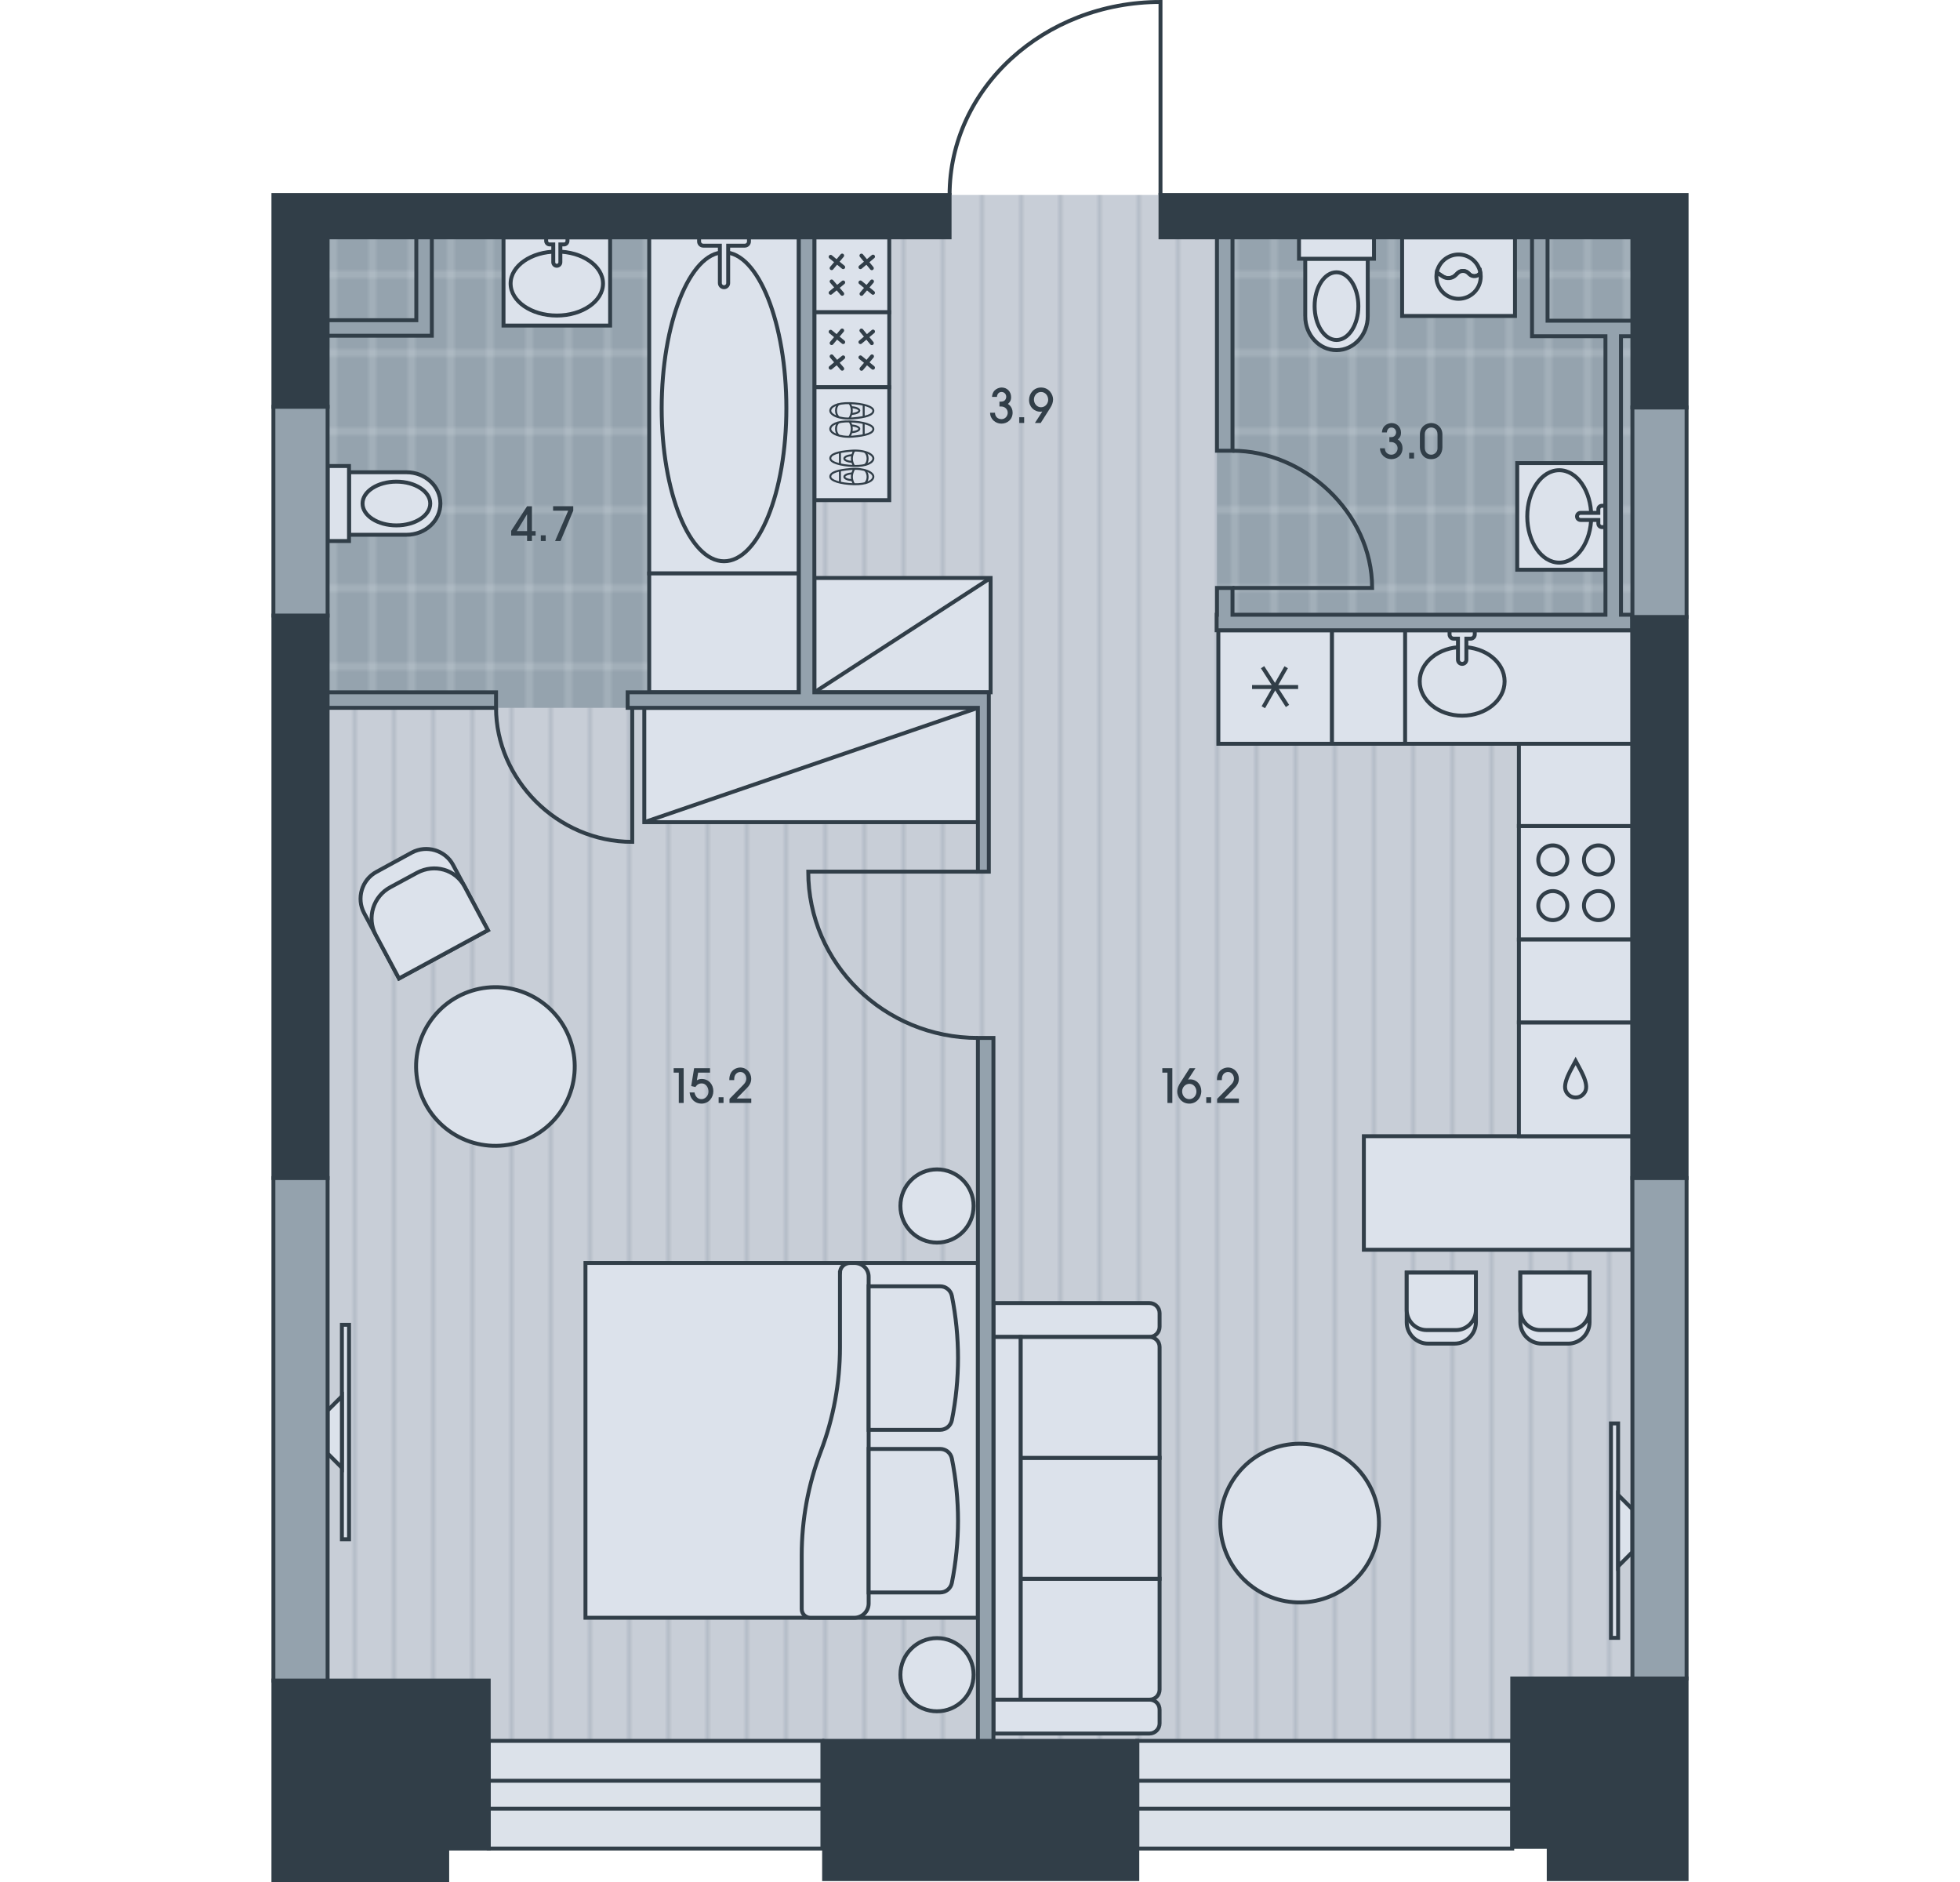<?xml version="1.0" encoding="utf-8"?>
<!-- Generator: Adobe Illustrator 26.0.2, SVG Export Plug-In . SVG Version: 6.00 Build 0)  -->
<svg version="1.1" id="Flat_10" xmlns="http://www.w3.org/2000/svg" xmlns:xlink="http://www.w3.org/1999/xlink" x="0px"
	 y="0px" viewBox="0 0 500 480" style="enable-background:new 0 0 500 480;" xml:space="preserve">
<style type="text/css">
	.st0{fill:none;}
	.st1{fill:#C8CED7;}
	.st2{opacity:0.5;fill:none;stroke:#95A3AE;stroke-width:0.75;enable-background:new    ;}
	.st3{fill:#95A3AE;}
	.st4{opacity:0.5;fill:none;stroke:#DCE2EB;stroke-width:0.75;enable-background:new    ;}
	.st5{fill-rule:evenodd;clip-rule:evenodd;fill:url(#floor);}
	.st6{fill-rule:evenodd;clip-rule:evenodd;fill:url(#wet_floor);}
	.st7{fill-rule:evenodd;clip-rule:evenodd;fill:#DCE2EB;stroke:#313E48;stroke-miterlimit:22.926;}
	
		.st8{fill-rule:evenodd;clip-rule:evenodd;fill:none;stroke:#313E48;stroke-linecap:round;stroke-linejoin:round;stroke-miterlimit:22.926;}
	.st9{fill-rule:evenodd;clip-rule:evenodd;fill:none;stroke:#313E48;stroke-width:0.5;stroke-miterlimit:22.926;}
	.st10{fill-rule:evenodd;clip-rule:evenodd;fill:#DCE2EA;stroke:#313E48;stroke-miterlimit:22.926;}
	.st11{fill-rule:evenodd;clip-rule:evenodd;fill:#313E48;stroke:#313E48;stroke-miterlimit:22.926;}
	.st12{fill-rule:evenodd;clip-rule:evenodd;fill:#94A2AD;stroke:#313E48;stroke-miterlimit:22.926;}
	.st13{fill-rule:evenodd;clip-rule:evenodd;fill:none;stroke:#313E48;stroke-miterlimit:22.926;}
	.st14{fill:#313E48;}
</style>
<pattern  width="30" height="50" patternUnits="userSpaceOnUse" id="floor" viewBox="0 -50 30 50" style="overflow:visible;">
	<g>
		<rect y="-50" class="st0" width="30" height="50"/>
		<rect x="0" y="-50" class="st1" width="30" height="50"/>
		<line class="st2" x1="0.375" y1="0" x2="0.375" y2="-50"/>
		<line class="st2" x1="10.375" y1="0" x2="10.375" y2="-50"/>
		<line class="st2" x1="20.375" y1="0" x2="20.375" y2="-50"/>
	</g>
</pattern>
<pattern  width="30" height="60" patternUnits="userSpaceOnUse" id="wet_floor" viewBox="0 -60 30 60" style="overflow:visible;">
	<g>
		<rect y="-60" class="st0" width="30" height="60"/>
		<rect y="-60" class="st3" width="30" height="60"/>
		<line class="st4" x1="5" y1="0" x2="5" y2="-60"/>
		<line class="st4" x1="15" y1="0" x2="15" y2="-60"/>
		<line class="st4" x1="25" y1="0" x2="25" y2="-60"/>
		<line class="st4" x1="30" y1="-50" x2="0" y2="-50"/>
		<line class="st4" x1="30" y1="-10" x2="0" y2="-10"/>
		<line class="st4" x1="30" y1="-30" x2="0" y2="-30"/>
	</g>
</pattern>
<rect id="Floor_00000059293828962175748650000011642882572595810971_" x="69.747" y="49.724" class="st5" width="360.503" height="421.742"/>
<g id="Wet_Floor_00000113313869729752518620000011733928016592598964_">
	<rect x="310.455" y="57.161" class="st6" width="109.299" height="101.277"/>
	<rect x="79.417" y="56.688" class="st6" width="126.208" height="123.844"/>
</g>
<g id="Furniture_00000055699998848880910830000017043040512572493466_">
	<g id="Room_00000087393578345130498830000011580744420678654374_">
		<g>
			<rect x="149.352" y="322.108" class="st7" width="100.113" height="90.498"/>
			<path class="st7" d="M214.277,324.642c0-1.473,1.194-2.533,2.666-2.533h0.992c2.021,0,3.66,1.505,3.66,3.527l0,83.312
				c0,2.022-1.638,3.66-3.66,3.66h-11.211c-1.22,0-2.208-0.988-2.208-2.207l0-13.725c0-9.061,1.655-18.047,4.88-26.515
				c3.226-8.469,4.88-17.455,4.88-26.516V324.642z"/>
			<path class="st7" d="M221.596,328.074l0,36.596h18.252c1.446,0,2.691-1.02,2.975-2.438c2.093-10.469,2.093-21.251,0-31.72
				c-0.284-1.418-1.528-2.438-2.975-2.438H221.596z"/>
			<path class="st7" d="M221.596,369.55l0,36.597h18.252c1.446,0,2.691-1.02,2.975-2.439c2.093-10.469,2.093-21.25,0-31.719
				c-0.284-1.419-1.528-2.439-2.975-2.439H221.596z"/>
			<path class="st7" d="M239.032,417.796c5.155,0,9.334,4.18,9.334,9.334c0,5.156-4.178,9.334-9.334,9.334
				c-5.156,0-9.334-4.178-9.334-9.334C229.698,421.976,233.877,417.796,239.032,417.796z"/>
			<path class="st7" d="M239.032,298.248c5.155,0,9.334,4.18,9.334,9.335c0,5.155-4.178,9.334-9.334,9.334
				c-5.156,0-9.334-4.18-9.334-9.334C229.698,302.427,233.877,298.248,239.032,298.248z"/>
		</g>
		<path class="st7" d="M110.607,259.334c7-8.712,19.738-10.099,28.45-3.099c8.712,7,10.099,19.738,3.099,28.45
			c-7,8.712-19.738,10.099-28.45,3.098C104.994,280.783,103.607,268.045,110.607,259.334z"/>
		<path class="st7" d="M315.765,375.783c7-8.712,19.738-10.099,28.45-3.099c8.712,7,10.099,19.738,3.099,28.45
			c-7,8.712-19.738,10.099-28.45,3.098C310.152,397.232,308.765,384.494,315.765,375.783z"/>
		<g>
			<path class="st7" d="M124.464,237.245l-8.895-16.672c-2.006-3.736-6.773-5.139-10.508-3.133l-9.04,4.935
				c-3.734,2.007-5.139,6.773-3.132,10.508l8.895,16.672L124.464,237.245z"/>
			<path class="st7" d="M124.464,237.245l-5.946-11.142c-2.333-4.385-7.715-5.852-12.1-3.519l-6.82,3.687
				c-4.385,2.333-6.092,7.776-3.76,12.16l5.945,11.124L124.464,237.245z"/>
		</g>
		<g>
			<rect x="164.362" y="180.532" class="st7" width="85.103" height="29.161"/>
			<line class="st7" x1="164.362" y1="209.693" x2="249.465" y2="180.532"/>
		</g>
		<g>
			<rect x="207.742" y="147.412" class="st7" width="44.961" height="29.161"/>
			<line class="st7" x1="207.742" y1="176.573" x2="252.703" y2="147.412"/>
		</g>
		<g>
			<rect x="410.961" y="363.04" class="st7" width="1.823" height="54.693"/>
			<polygon class="st7" points="416.431,384.916 412.785,381.27 412.785,399.501 416.431,395.855 			"/>
		</g>
		<g>
			<rect x="87.219" y="337.884" class="st7" width="1.823" height="54.693"/>
			<polygon class="st7" points="83.573,370.701 87.219,374.347 87.219,356.116 83.573,359.762 			"/>
		</g>
		<g>
			<path class="st7" d="M293.231,332.345h-39.807v8.642h39.807c1.409,0,2.583-1.167,2.583-2.569v-3.504
				C295.814,333.513,294.64,332.345,293.231,332.345z"/>
			<path class="st7" d="M293.231,433.494h-39.807v8.643h39.807c1.409,0,2.583-1.168,2.583-2.569v-3.504
				C295.814,434.545,294.64,433.494,293.231,433.494z"/>
			<path class="st7" d="M295.814,402.658h-35.463v30.836h32.911c1.403,0,2.552-1.148,2.552-2.552V402.658z"/>
			<rect x="260.353" y="371.821" class="st7" width="35.463" height="30.836"/>
			<path class="st7" d="M295.814,371.823h-35.463v-30.836h32.911c1.403,0,2.552,1.148,2.552,2.552V371.823z"/>
			<rect x="253.424" y="340.989" class="st7" width="6.928" height="92.505"/>
		</g>
		<g>
			<rect x="207.742" y="60.533" class="st7" width="19.112" height="19.112"/>
			<g>
				<g>
					<line class="st8" x1="211.897" y1="74.674" x2="215.101" y2="72.035"/>
					<line class="st8" x1="212.148" y1="71.784" x2="214.849" y2="74.926"/>
				</g>
				<g>
					<line class="st8" x1="212.148" y1="68.392" x2="214.84" y2="65.18"/>
					<line class="st8" x1="211.897" y1="65.501" x2="215.101" y2="68.141"/>
				</g>
				<g>
					<line class="st8" x1="219.749" y1="65.188" x2="222.403" y2="68.41"/>
					<line class="st8" x1="219.498" y1="68.141" x2="222.71" y2="65.449"/>
				</g>
				<g>
					<line class="st8" x1="219.498" y1="72.035" x2="222.702" y2="74.674"/>
					<line class="st8" x1="219.772" y1="74.948" x2="222.451" y2="71.784"/>
				</g>
			</g>
		</g>
		<g>
			<rect x="207.742" y="79.645" class="st7" width="19.112" height="19.112"/>
			<g>
				<g>
					<line class="st8" x1="211.897" y1="93.786" x2="215.101" y2="91.147"/>
					<line class="st8" x1="212.148" y1="90.896" x2="214.849" y2="94.038"/>
				</g>
				<g>
					<line class="st8" x1="212.148" y1="87.504" x2="214.84" y2="84.292"/>
					<line class="st8" x1="211.897" y1="84.613" x2="215.101" y2="87.253"/>
				</g>
				<g>
					<line class="st8" x1="219.749" y1="84.3" x2="222.403" y2="87.521"/>
					<line class="st8" x1="219.498" y1="87.253" x2="222.71" y2="84.56"/>
				</g>
				<g>
					<line class="st8" x1="219.498" y1="91.147" x2="222.702" y2="93.786"/>
					<line class="st8" x1="219.772" y1="94.06" x2="222.451" y2="90.896"/>
				</g>
			</g>
		</g>
		<g>
			<rect x="207.748" y="98.756" class="st7" width="19.106" height="28.805"/>
			<g>
				<g>
					<g>
						<path class="st9" d="M217.095,119.613c-3.481,0.274-5.274,0.904-5.285,1.946c-0.012,1.042,2.635,1.844,5.967,1.939
							c3.331,0.095,5.008-0.885,5.019-1.927C222.806,120.529,220.576,119.339,217.095,119.613z"/>
						<line class="st9" x1="214.279" y1="123.085" x2="214.267" y2="119.989"/>
						<path class="st9" d="M217.87,123.5c-0.736-1.228-0.764-2.528,0.054-3.925"/>
						<path class="st9" d="M220.66,123.248c0.892-0.726,0.908-2.501-0.015-3.354"/>
						<path class="st9" d="M217.429,120.74c-1.17,0.062-2.039,0.43-2.039,0.864c0,0.433,0.867,0.801,2.035,0.864"/>
					</g>
					<g>
						<path class="st9" d="M217.095,114.955c-3.481,0.274-5.274,0.904-5.285,1.946c-0.012,1.042,2.635,1.844,5.967,1.939
							c3.331,0.095,5.008-0.885,5.019-1.927C222.806,115.872,220.576,114.682,217.095,114.955z"/>
						<line class="st9" x1="214.279" y1="118.428" x2="214.267" y2="115.332"/>
						<path class="st9" d="M217.87,118.843c-0.736-1.228-0.764-2.528,0.054-3.925"/>
						<path class="st9" d="M220.66,118.59c0.892-0.726,0.908-2.501-0.015-3.354"/>
						<path class="st9" d="M217.429,116.083c-1.17,0.062-2.039,0.43-2.039,0.864c0,0.433,0.867,0.801,2.035,0.864"/>
					</g>
				</g>
				<g>
					<g>
						<path class="st9" d="M217.509,106.706c3.481-0.274,5.274-0.904,5.285-1.946c0.011-1.042-2.635-1.844-5.967-1.939
							c-3.331-0.095-5.008,0.885-5.019,1.927C211.798,105.79,214.028,106.981,217.509,106.706z"/>
						<line class="st9" x1="220.325" y1="103.234" x2="220.337" y2="106.331"/>
						<path class="st9" d="M216.734,102.819c0.736,1.228,0.764,2.528-0.054,3.925"/>
						<path class="st9" d="M213.945,103.072c-0.892,0.726-0.909,2.501,0.015,3.354"/>
						<path class="st9" d="M217.175,105.579c1.17-0.062,2.039-0.43,2.039-0.864c0-0.433-0.867-0.801-2.035-0.864"/>
					</g>
					<g>
						<path class="st9" d="M217.509,111.364c3.481-0.274,5.274-0.904,5.285-1.946c0.011-1.042-2.635-1.844-5.967-1.939
							c-3.331-0.095-5.008,0.885-5.019,1.927C211.798,110.447,214.028,111.637,217.509,111.364z"/>
						<line class="st9" x1="220.325" y1="107.891" x2="220.337" y2="110.987"/>
						<path class="st9" d="M216.734,107.476c0.736,1.228,0.764,2.528-0.054,3.925"/>
						<path class="st9" d="M213.945,107.729c-0.892,0.726-0.909,2.501,0.015,3.354"/>
						<path class="st9" d="M217.175,110.236c1.17-0.062,2.039-0.43,2.039-0.864c0-0.433-0.867-0.801-2.035-0.864"/>
					</g>
				</g>
			</g>
		</g>
	</g>
	<g id="Kitchen_00000160896452611090682350000006800942390525178793_">
		<g>
			<polygon class="st7" points="416.427,318.746 416.427,289.783 377.161,289.783 350.331,289.783 347.925,289.783 347.925,318.746 
							"/>
			<g>
				<g>
					<path class="st7" d="M376.505,324.577v12.656c0,2.997-2.456,5.456-5.459,5.456h-6.729c-3.003,0-5.459-2.459-5.459-5.456
						v-12.656H376.505z"/>
					<path class="st7" d="M376.505,324.577v9.554c0,2.806-2.297,5.105-5.104,5.105h-7.44c-2.806,0-5.104-2.299-5.104-5.105v-9.554
						H376.505z"/>
				</g>
				<g>
					<path class="st7" d="M405.494,324.577v12.656c0,2.997-2.456,5.456-5.459,5.456h-6.729c-3.003,0-5.459-2.459-5.459-5.456
						v-12.656H405.494z"/>
					<path class="st7" d="M405.494,324.577v9.554c0,2.806-2.297,5.105-5.104,5.105h-7.44c-2.806,0-5.104-2.299-5.104-5.105v-9.554
						H405.494z"/>
				</g>
			</g>
		</g>
		<g>
			<rect x="339.757" y="160.747" class="st7" width="18.81" height="28.952"/>
			<g>
				<rect x="310.805" y="160.747" class="st7" width="28.952" height="28.952"/>
				<g>
					
						<rect x="325.277" y="169.847" transform="matrix(0.841 -0.541 0.541 0.841 -43.091 203.727)" class="st7" width="0.006" height="10.752"/>
					<rect x="319.905" y="175.22" class="st7" width="10.751" height="0.006"/>
					
						<rect x="319.905" y="175.22" transform="matrix(0.496 -0.868 0.868 0.496 11.76 370.71)" class="st7" width="10.752" height="0.006"/>
				</g>
			</g>
			<g>
				<rect x="387.472" y="260.759" class="st7" width="28.952" height="29.025"/>
				<path class="st7" d="M401.948,279.92c1.348,0,2.097-0.898,2.418-1.499c1.114-2.077-1.458-5.932-2.418-7.799
					c-0.96,1.868-3.532,5.722-2.419,7.799C399.851,279.022,400.6,279.92,401.948,279.92z"/>
			</g>
			<g>
				<rect x="358.447" y="160.747" class="st7" width="57.981" height="28.952"/>
				<path class="st7" d="M373,182.529c-5.98,0-10.828-3.916-10.828-8.747c0-4.83,4.848-8.746,10.828-8.746
					c5.981,0,10.83,3.916,10.83,8.746C383.829,178.613,378.981,182.529,373,182.529z"/>
				<path class="st7" d="M373,160.747h3.217v1.073c0,0.592-0.479,1.073-1.072,1.073h-1.072v5.361c0,0.592-0.48,1.072-1.073,1.072
					c-0.591,0-1.072-0.48-1.072-1.072v-5.361h-1.073c-0.591,0-1.072-0.481-1.072-1.073v-1.073H373z"/>
			</g>
			<g>
				<rect x="387.472" y="210.672" class="st7" width="28.952" height="28.952"/>
				<path class="st7" d="M411.482,230.974c0-2.047-1.659-3.707-3.707-3.707c-2.048,0-3.707,1.66-3.707,3.707
					c0,2.048,1.66,3.707,3.707,3.707C409.823,234.681,411.482,233.021,411.482,230.974z"/>
				<path class="st7" d="M399.83,230.974c0-2.047-1.66-3.707-3.708-3.707c-2.047,0-3.707,1.66-3.707,3.707
					c0,2.048,1.66,3.707,3.707,3.707C398.17,234.681,399.83,233.021,399.83,230.974z"/>
				<path class="st7" d="M411.482,219.321c0-2.047-1.659-3.707-3.707-3.707c-2.048,0-3.707,1.66-3.707,3.707
					c0,2.048,1.66,3.707,3.707,3.707C409.823,223.029,411.482,221.369,411.482,219.321z"/>
				<path class="st7" d="M399.83,219.321c0-2.047-1.66-3.707-3.709-3.707c-2.047,0-3.707,1.66-3.707,3.707
					c0,2.048,1.66,3.707,3.707,3.707C398.17,223.029,399.83,221.369,399.83,219.321z"/>
			</g>
			<rect x="387.472" y="239.624" class="st7" width="28.952" height="21.135"/>
			<rect x="387.472" y="189.698" class="st7" width="28.952" height="20.973"/>
		</g>
	</g>
	<g id="Bathroom_00000174561408639156107340000015371306531030424730_">
		<g>
			<path class="st7" d="M332.972,80.67c0,4.769,3.569,8.634,7.972,8.634c4.402,0,7.971-3.865,7.971-8.634V65.992h-15.942V80.67z"/>
			<path class="st7" d="M340.943,86.714c3.081,0,5.58-3.866,5.58-8.634s-2.499-8.634-5.58-8.634c-3.082,0-5.58,3.866-5.58,8.634
				S337.862,86.714,340.943,86.714z"/>
			<rect x="331.377" y="60.533" class="st7" width="19.132" height="5.459"/>
		</g>
		<g>
			<path class="st7" d="M103.71,136.393c4.769,0,8.634-3.569,8.634-7.972c0-4.402-3.865-7.971-8.634-7.971H89.032l0,15.942H103.71z"
				/>
			<path class="st7" d="M109.754,128.422c0-3.081-3.866-5.58-8.634-5.58s-8.634,2.499-8.634,5.58c0,3.082,3.866,5.58,8.634,5.58
				C105.888,134.002,109.754,131.503,109.754,128.422z"/>
			<rect x="83.573" y="118.856" class="st7" width="5.459" height="19.132"/>
		</g>
		<g>
			<rect x="387.049" y="118.111" class="st7" width="22.504" height="27.2"/>
			<path class="st7" d="M397.766,119.924c-4.506,0-8.16,5.277-8.16,11.787c0,6.509,3.654,11.787,8.16,11.787
				c4.507,0,8.16-5.277,8.16-11.787C405.926,125.201,402.274,119.924,397.766,119.924z"/>
			<path class="st7" d="M409.553,134.431h-0.906c-0.5,0-0.906-0.406-0.906-0.906v-0.908h-4.533c-0.501,0-0.907-0.406-0.907-0.906
				c0-0.5,0.406-0.906,0.907-0.906h4.533v-0.906c0-0.5,0.406-0.906,0.906-0.906h0.906V134.431z"/>
		</g>
		<g>
			<rect x="128.446" y="60.533" class="st7" width="27.2" height="22.504"/>
			<path class="st7" d="M130.258,72.32c0,4.506,5.277,8.16,11.787,8.16c6.509,0,11.787-3.654,11.787-8.16
				c0-4.507-5.277-8.16-11.787-8.16C135.536,64.16,130.258,67.812,130.258,72.32z"/>
			<path class="st7" d="M144.765,60.533v0.906c0,0.5-0.406,0.906-0.906,0.906h-0.908v4.533c0,0.501-0.406,0.907-0.906,0.907
				c-0.5,0-0.906-0.406-0.906-0.907v-4.533l-0.906,0c-0.5,0-0.906-0.406-0.906-0.906v-0.906H144.765z"/>
		</g>
		<g>
			<rect x="357.681" y="60.533" class="st7" width="28.798" height="20.054"/>
			<path class="st7" d="M372.079,64.908c-2.757,0-5.053,1.975-5.55,4.588l1.507,1.005c1.036,0.691,2.417,0.555,3.299-0.327
				l0.497-0.498c0.763-0.761,1.997-0.759,2.757,0.002l0.224,0.225c0.836,0.835,2.217,0.66,2.835-0.316
				C377.187,66.928,374.87,64.908,372.079,64.908z"/>
			<path class="st7" d="M371.335,70.174c-0.882,0.882-2.264,1.018-3.299,0.327l-1.507-1.005c-0.066,0.345-0.1,0.701-0.1,1.064
				c0,3.12,2.53,5.65,5.65,5.65c3.122,0,5.653-2.53,5.653-5.65c0-0.331-0.029-0.657-0.084-0.974
				c-0.618,0.977-1.999,1.151-2.835,0.316l-0.224-0.225c-0.76-0.762-1.994-0.763-2.757-0.002L371.335,70.174z"/>
		</g>
		<g>
			<g>
				<rect x="165.615" y="60.533" class="st7" width="38.167" height="85.719"/>
				<path class="st7" d="M200.603,104.097c0,21.566-7.12,39.051-15.903,39.051s-15.903-17.485-15.903-39.051
					c0-21.568,7.12-39.741,15.903-39.741S200.603,82.529,200.603,104.097z"/>
				<path class="st7" d="M184.699,60.533h-6.361v1.06c0,0.585,0.475,1.061,1.06,1.061h4.241v9.542c0,0.585,0.475,1.061,1.06,1.061
					c0.585,0,1.061-0.475,1.061-1.061v-9.542H190c0.585,0,1.061-0.475,1.061-1.061v-1.06H184.699z"/>
			</g>
			<rect x="165.616" y="146.253" class="st7" width="38.167" height="30.321"/>
		</g>
	</g>
</g>
<g id="Windows_00000150781323603011828500000008052380824660901020_">
	<g>
		<rect x="290.128" y="444.002" class="st10" width="95.65" height="27.464"/>
		<rect x="290.128" y="454.18" class="st10" width="95.65" height="7.11"/>
	</g>
	<g>
		<rect x="124.672" y="444.002" class="st10" width="85.126" height="27.464"/>
		<rect x="124.672" y="454.18" class="st10" width="85.126" height="7.11"/>
	</g>
</g>
<g id="Walls_00000168113699149751776240000011686847662863713198_">
	<g>
		<rect x="210.233" y="444.002" class="st11" width="79.895" height="35.257"/>
		<rect x="69.747" y="156.993" class="st11" width="13.826" height="143.475"/>
		<polygon class="st11" points="124.672,428.624 69.747,428.624 69.747,444.002 69.747,471.466 69.747,479.5 114.085,479.5 
			114.085,471.466 124.672,471.466 		"/>
		<polygon class="st11" points="83.573,49.723 71.315,49.723 69.747,49.723 69.747,103.75 83.573,103.75 83.573,60.533 
			89.162,60.533 242.241,60.533 242.241,49.723 		"/>
		<polygon class="st11" points="385.779,428.101 385.779,471.031 395.081,471.031 395.081,479.259 430.249,479.259 430.249,471.031 
			430.249,444.002 430.249,428.101 		"/>
		<rect x="416.427" y="157.367" class="st11" width="13.826" height="143.101"/>
		<polygon class="st11" points="416.427,49.723 296.044,49.723 296.044,60.533 416.427,60.533 416.427,103.937 430.253,103.937 
			430.253,60.533 430.253,49.723 		"/>
	</g>
	<g>
		<rect x="69.747" y="300.468" class="st12" width="13.826" height="128.156"/>
		<polygon class="st12" points="106.202,60.533 106.202,81.669 83.573,81.669 83.573,85.629 110.162,85.629 110.162,60.533 		"/>
		<rect x="310.455" y="60.533" class="st12" width="3.959" height="54.427"/>
		<rect x="69.747" y="103.75" class="st12" width="13.826" height="53.243"/>
		<rect x="83.573" y="176.573" class="st12" width="42.967" height="3.959"/>
		<polygon class="st12" points="416.427,85.754 416.427,81.794 394.782,81.794 394.782,60.533 390.822,60.533 390.822,81.794 
			390.822,85.754 394.782,85.754 409.553,85.754 409.553,156.787 314.414,156.787 314.414,149.956 310.455,149.956 310.455,156.787 
			310.368,156.787 310.368,160.747 416.34,160.747 416.34,156.787 413.513,156.787 413.513,85.754 		"/>
		<polygon class="st12" points="251.158,176.573 249.465,176.573 207.742,176.573 207.742,60.533 203.783,60.533 203.783,176.573 
			160.116,176.573 160.116,180.532 249.465,180.532 249.465,222.317 252.253,222.317 252.253,176.573 		"/>
		<rect x="249.465" y="264.725" class="st12" width="3.96" height="179.278"/>
		<rect x="416.431" y="300.468" class="st12" width="13.819" height="127.633"/>
		<rect x="416.431" y="103.937" class="st12" width="13.819" height="53.43"/>
	</g>
</g>
<g id="Doors_00000018238744184820793320000012550489501343651998_">
	<path class="st13" d="M242.241,49.723c0-27.163,24.064-49.223,53.803-49.223v49.223"/>
	<path class="st13" d="M314.415,114.96c18.121,0,35.619,15.646,35.619,34.997h-35.619"/>
	<path class="st13" d="M126.54,180.532c0,18.121,15.536,34.187,34.748,34.187v-34.187"/>
	<path class="st13" d="M249.465,264.725c-23.92,0-43.28-18.986-43.28-42.408h43.28"/>
</g>
<g id="Numbers_00000139278875435771330180000011360395980795488668_">
	<g>
		<path class="st14" d="M253.823,105.264c0.061,1.571,1.416,1.643,1.655,1.643c1.008,0,1.596-0.875,1.596-1.631
			c0-0.972-0.792-1.595-1.655-1.595h-0.456v-1.247h0.432c1.296,0,1.296-1.188,1.296-1.235c0-0.636-0.468-1.224-1.188-1.224
			c-0.24,0-1.056,0.06-1.188,1.248h-1.247c0.132-2.015,1.835-2.387,2.471-2.387c1.391,0,2.398,1.055,2.398,2.458
			c0,0.959-0.408,1.355-0.815,1.727c1.02,0.636,1.199,1.667,1.199,2.207c0,1.775-1.344,2.818-2.879,2.818
			c-1.486,0-2.866-1.151-2.866-2.783H253.823z"/>
		<path class="st14" d="M260.016,107.879v-1.463h1.248v1.463H260.016z"/>
		<path class="st14" d="M264.011,107.879l1.883-2.915c-0.203,0.036-0.335,0.048-0.516,0.048c-1.475,0-2.866-1.164-2.866-2.999
			c0-1.715,1.271-3.178,3.047-3.178c2.158,0,3.082,1.895,3.082,3.01c0,0.768-0.264,1.475-0.684,2.135l-2.471,3.898H264.011z
			 M265.57,99.975c-1.067,0-1.812,0.936-1.812,1.919c0,1.056,0.78,1.979,1.8,1.979c1.15,0,1.835-1.031,1.835-1.895
			C267.394,100.863,266.613,99.975,265.57,99.975z"/>
	</g>
	<g>
		<path class="st14" d="M353.287,114.329c0.061,1.571,1.416,1.643,1.655,1.643c1.008,0,1.596-0.875,1.596-1.631
			c0-0.972-0.792-1.595-1.655-1.595h-0.456v-1.247h0.432c1.296,0,1.296-1.188,1.296-1.235c0-0.636-0.468-1.224-1.188-1.224
			c-0.24,0-1.056,0.06-1.188,1.248h-1.247c0.132-2.015,1.835-2.387,2.471-2.387c1.391,0,2.398,1.055,2.398,2.458
			c0,0.959-0.408,1.355-0.815,1.727c1.02,0.636,1.199,1.667,1.199,2.207c0,1.775-1.344,2.818-2.879,2.818
			c-1.486,0-2.866-1.151-2.866-2.783H353.287z"/>
		<path class="st14" d="M359.479,116.943v-1.463h1.248v1.463H359.479z"/>
		<path class="st14" d="M367.96,114.089c0,1.511-0.936,3.022-2.89,3.022c-2.039,0-2.854-1.715-2.854-3.118v-3.095
			c0-2.254,1.774-3.01,2.902-3.01c1.319,0,2.842,0.996,2.842,2.927V114.089z M366.713,110.815c0-1.56-1.14-1.787-1.607-1.787
			c-0.623,0-1.643,0.36-1.643,1.787v3.274c0,1.835,1.427,1.883,1.655,1.883c0.491,0,0.899-0.228,1.199-0.563
			c0.396-0.468,0.396-0.852,0.396-1.319V110.815z"/>
	</g>
	<g>
		<path class="st14" d="M174.406,281.309h-1.247v-7.735h-1.308v-1.14h2.555V281.309z"/>
		<path class="st14" d="M181.125,272.434v1.14h-3.022l-0.335,1.967c0.18-0.108,0.527-0.36,1.235-0.36
			c1.775,0,2.974,1.392,2.974,3.118c0,1.644-1.188,3.179-3.034,3.179c-1.667,0-2.867-1.199-3.022-2.854h1.248
			c0.192,0.995,0.792,1.715,1.787,1.715c0.912,0,1.775-0.827,1.775-1.942c0-1.056-0.648-2.075-1.727-2.075
			c-0.996,0-1.403,0.636-1.595,0.924l-1.08-0.252l0.744-4.558H181.125z"/>
		<path class="st14" d="M183.324,281.309v-1.463h1.247v1.463H183.324z"/>
		<path class="st14" d="M186.096,281.309v-1.043l3.49-3.551c0.432-0.432,0.803-0.911,0.803-1.619c0-0.815-0.551-1.69-1.511-1.69
			c-0.684,0-1.583,0.491-1.583,1.847v0.228h-1.247c-0.036-2.626,1.871-3.214,2.782-3.214c1.703,0,2.807,1.392,2.807,2.866
			c0,1.176-0.624,1.896-1.235,2.507l-2.471,2.53h3.718v1.14H186.096z"/>
	</g>
	<g>
		<path class="st14" d="M299.066,281.309h-1.248v-7.735h-1.307v-1.14h2.555V281.309z"/>
		<path class="st14" d="M304.958,272.434l-1.883,2.914c0.204-0.036,0.323-0.06,0.527-0.06c1.679,0,2.854,1.367,2.854,2.998
			c0,1.763-1.283,3.19-3.059,3.19c-2.146,0-3.082-1.883-3.082-3.022c0-1.079,0.516-1.835,0.672-2.123l2.494-3.897H304.958z
			 M303.398,280.337c1.056,0,1.812-0.936,1.812-1.919c0-1.127-0.78-1.99-1.787-1.99c-1.008,0-1.859,0.863-1.859,1.906
			C301.563,279.438,302.331,280.337,303.398,280.337z"/>
		<path class="st14" d="M307.719,281.309v-1.463h1.248v1.463H307.719z"/>
		<path class="st14" d="M310.492,281.309v-1.043l3.489-3.551c0.433-0.432,0.804-0.911,0.804-1.619c0-0.815-0.552-1.69-1.511-1.69
			c-0.684,0-1.583,0.491-1.583,1.847v0.228h-1.248c-0.035-2.626,1.871-3.214,2.783-3.214c1.703,0,2.806,1.392,2.806,2.866
			c0,1.176-0.623,1.896-1.235,2.507l-2.47,2.53h3.718v1.14H310.492z"/>
	</g>
	<g>
		<path class="st14" d="M135.703,135.457h0.936v1.14h-0.936v1.391h-1.247v-1.391h-4.054v-1.211l4.054-6.272h1.247V135.457z
			 M134.456,135.457v-4.27h-0.024l-2.591,4.27H134.456z"/>
		<path class="st14" d="M137.962,137.988v-1.463h1.247v1.463H137.962z"/>
		<path class="st14" d="M146.239,129.113v1.139l-3.25,7.736h-1.391l3.346-7.736h-3.85v-1.139H146.239z"/>
	</g>
</g>
</svg>
